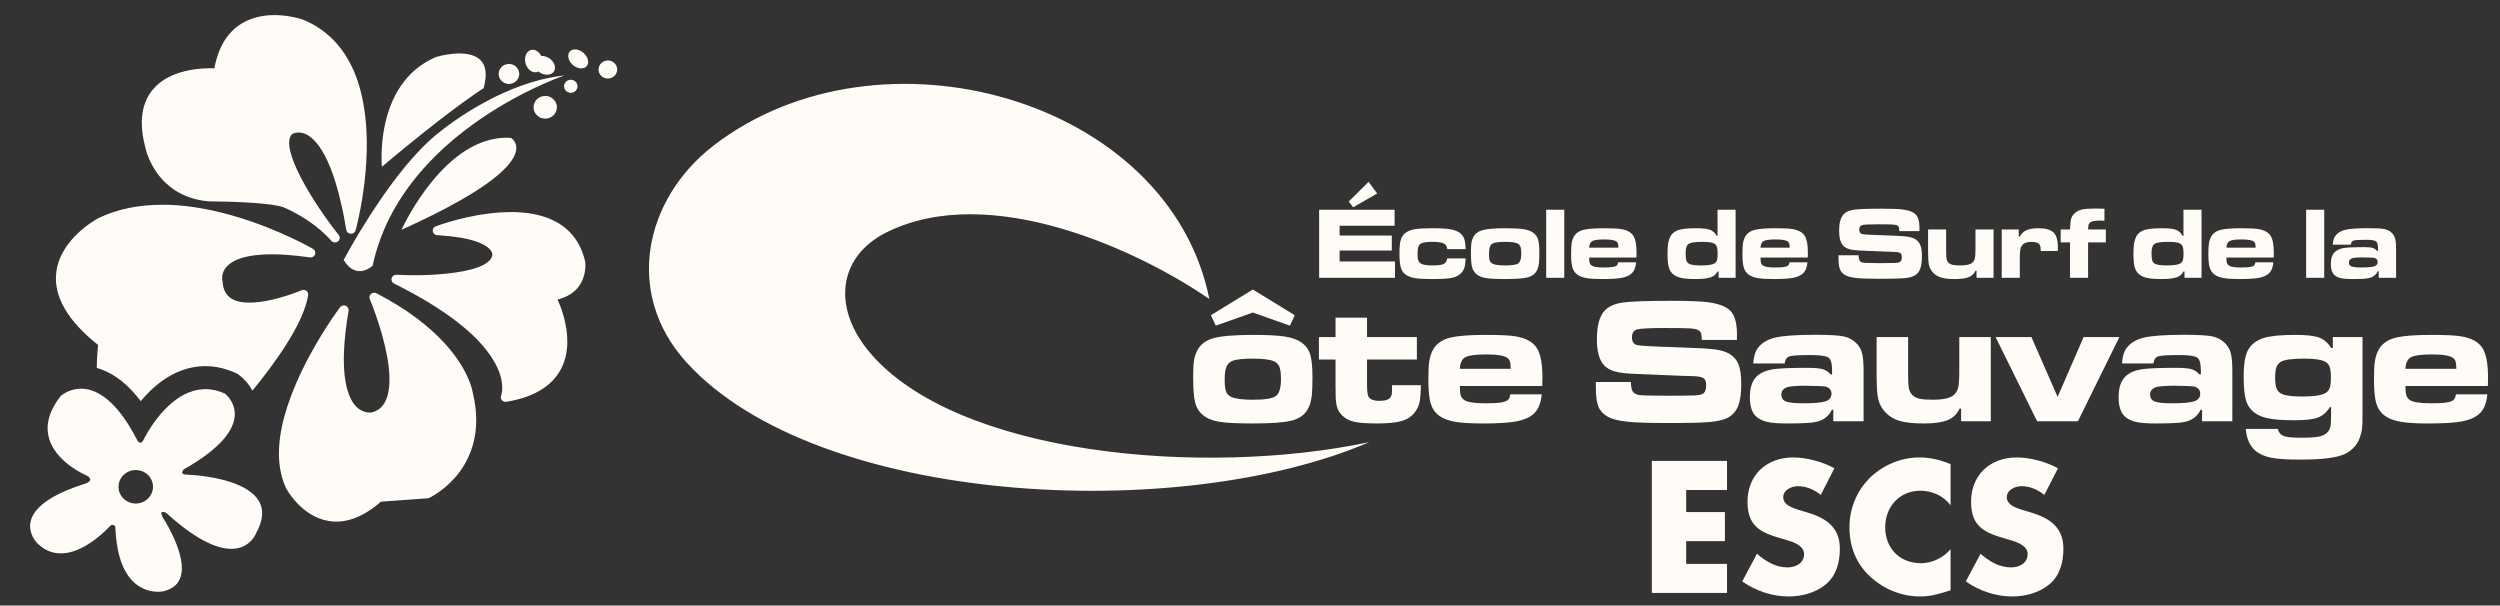 ﻿<svg version="1.1" xmlns="http://www.w3.org/2000/svg" xmlns:xlink="http://www.w3.org/1999/xlink" width="417" height="101"><rect width="100%" height="100%" fill="#333333" stroke="none"/><defs/><g><path fill="rgb(255,251,247)" stroke="none" paint-order="stroke fill markers" fill-rule="evenodd" d=" M 94.093 14.471 C 94.099 14.557 94.116 14.639 94.142 14.719 C 94.162 14.78 94.187 14.839 94.218 14.895 C 94.406 15.243 94.778 15.483 95.21 15.483 C 95.424 15.483 95.623 15.421 95.794 15.319 C 95.906 15.252 96.005 15.164 96.087 15.064 C 96.236 14.879 96.329 14.651 96.331 14.398 C 96.331 14.395 96.332 14.392 96.332 14.39 C 96.332 13.82 95.877 13.354 95.299 13.308 C 95.269 13.306 95.241 13.3 95.21 13.3 C 94.867 13.3 94.563 13.452 94.357 13.686 C 94.19 13.877 94.084 14.121 94.084 14.39 C 94.084 14.417 94.091 14.444 94.093 14.471 Z M 24.244 24.584 C 24.259 24.667 24.664 26.693 26.167 28.816 C 26.694 29.56 27.401 30.369 28.325 31.109 C 29.85 32.328 31.971 33.36 34.877 33.591 C 34.9 33.591 34.921 33.591 34.945 33.591 C 36.274 33.591 38.737 33.635 41.16 33.772 C 41.575 33.795 41.989 33.822 42.396 33.852 C 44.514 34.004 46.438 34.24 47.336 34.596 C 47.343 34.598 47.449 34.641 47.633 34.723 C 48.376 35.053 50.413 36.025 52.505 37.618 C 53.167 38.124 53.834 38.69 54.467 39.319 C 54.613 39.464 54.758 39.613 54.9 39.765 C 54.909 39.774 54.918 39.783 54.926 39.792 C 54.99 39.859 55.052 39.93 55.115 39.999 C 55.163 40.053 55.213 40.107 55.261 40.163 C 55.539 40.484 56.032 40.528 56.368 40.269 C 56.704 40.004 56.765 39.533 56.501 39.197 C 56.324 38.975 56.145 38.747 55.967 38.515 C 55.577 38.011 55.183 37.488 54.792 36.951 C 54.788 36.944 54.783 36.938 54.779 36.931 C 54.596 36.681 54.415 36.427 54.234 36.172 C 54.185 36.101 54.135 36.03 54.085 35.959 C 53.006 34.42 51.962 32.801 51.062 31.229 C 49.866 29.14 48.924 27.136 48.49 25.522 C 48.102 24.08 48.123 22.952 48.731 22.353 C 48.938 22.241 49.797 21.854 50.935 22.344 C 51.35 22.522 51.853 22.843 52.406 23.408 C 53.5 24.526 54.788 26.608 55.974 30.451 C 56.35 31.67 56.715 33.067 57.062 34.668 C 57.066 34.691 57.072 34.712 57.076 34.735 C 57.129 34.98 57.181 35.229 57.233 35.483 C 57.275 35.69 57.317 35.895 57.358 36.107 C 57.362 36.128 57.367 36.148 57.371 36.17 C 57.504 36.861 57.634 37.585 57.76 38.345 C 57.82 38.699 58.131 38.971 58.507 38.99 C 58.879 39.008 59.218 38.771 59.317 38.421 C 59.328 38.382 59.371 38.222 59.436 37.963 C 59.586 37.37 59.857 36.233 60.141 34.712 C 60.34 33.654 60.544 32.41 60.719 31.034 C 60.758 30.723 60.796 30.404 60.832 30.08 C 60.838 30.022 60.845 29.963 60.851 29.904 C 61.061 27.969 61.199 25.827 61.178 23.604 C 61.172 23.024 61.155 22.457 61.129 21.897 C 61.084 20.981 61.003 20.098 60.901 19.24 C 60.571 16.478 59.951 14.007 59.032 11.874 C 57.273 7.793 54.448 4.911 50.634 3.312 C 50.618 3.303 50.606 3.3 50.594 3.296 C 50.36 3.213 44.86 1.289 40.478 3.82 C 38.761 4.812 37.476 6.336 36.63 8.368 C 36.629 8.371 36.628 8.373 36.626 8.375 C 36.249 9.282 35.957 10.288 35.756 11.397 C 35.03 11.37 33.855 11.375 32.511 11.559 C 32.51 11.559 32.509 11.559 32.508 11.559 C 30.239 11.869 27.498 12.691 25.657 14.747 C 23.593 17.048 23.122 20.378 24.254 24.634 C 24.252 24.614 24.246 24.599 24.244 24.584 Z M 50.225 52.932 C 50.811 51.614 51.227 50.359 51.399 49.223 C 51.443 48.943 51.325 48.668 51.091 48.499 C 50.859 48.329 50.55 48.295 50.286 48.412 C 49.496 48.754 48.177 49.244 46.677 49.663 C 46.578 49.69 46.482 49.718 46.381 49.746 C 43.699 50.462 40.517 50.906 38.696 49.86 C 38.643 49.83 38.597 49.794 38.547 49.762 C 37.689 49.206 37.221 48.312 37.126 47.036 C 37.122 46.982 37.114 46.934 37.101 46.884 C 37.089 46.839 36.776 45.572 37.851 44.424 C 37.973 44.295 38.113 44.166 38.274 44.04 C 39.178 43.328 40.754 42.684 43.48 42.484 C 44.691 42.395 46.127 42.392 47.835 42.512 C 48.992 42.594 50.271 42.729 51.687 42.931 C 52.061 42.988 52.424 42.777 52.553 42.433 C 52.64 42.195 52.594 41.942 52.455 41.744 C 52.421 41.696 52.381 41.656 52.336 41.617 C 52.296 41.582 52.261 41.541 52.213 41.514 C 52.108 41.454 50.826 40.716 48.73 39.727 C 47.519 39.155 46.036 38.499 44.348 37.841 C 43.53 37.522 42.665 37.202 41.759 36.892 C 41.183 36.695 40.588 36.5 39.981 36.312 C 39.953 36.303 39.925 36.294 39.896 36.286 C 35.781 35.021 31.888 34.308 28.323 34.169 C 27.947 34.155 27.58 34.156 27.211 34.154 C 23.157 34.135 19.535 34.875 16.436 36.379 C 16.43 36.383 16.422 36.39 16.414 36.39 C 16.149 36.53 9.904 39.866 9.363 45.647 C 8.996 49.568 11.356 53.565 16.357 57.535 C 16.289 58.228 16.163 59.696 16.14 61.361 C 16.406 61.437 16.671 61.522 16.934 61.62 C 17.2 61.719 17.465 61.83 17.727 61.952 C 18.859 62.48 19.955 63.22 21.009 64.177 C 21.077 64.238 21.144 64.301 21.211 64.365 C 21.989 65.096 22.744 65.947 23.477 66.91 C 23.83 66.485 24.211 66.058 24.621 65.636 C 26.167 64.045 28.106 62.559 30.424 61.739 C 32.905 60.856 35.507 60.849 38.018 61.702 C 38.229 61.774 38.439 61.85 38.65 61.934 C 38.842 62.012 39.032 62.092 39.223 62.178 C 39.223 62.178 39.624 62.364 39.624 62.364 C 39.624 62.364 39.973 62.628 39.973 62.628 C 40.376 62.931 40.79 63.321 41.18 63.786 C 41.349 63.987 41.512 64.203 41.669 64.432 C 41.825 64.658 41.972 64.898 42.11 65.148 C 42.877 64.21 43.651 63.233 44.41 62.231 C 44.559 62.036 44.708 61.839 44.856 61.642 C 46.875 58.935 48.74 56.093 49.976 53.478 C 50.062 53.294 50.145 53.113 50.225 52.932 Z M 76.981 60.975 C 76.798 60.673 76.602 60.361 76.382 60.038 C 74.921 57.889 72.354 54.968 67.969 51.982 C 67.783 51.855 67.588 51.729 67.395 51.602 C 67.002 51.344 66.595 51.084 66.175 50.825 C 65.191 50.22 64.135 49.618 62.99 49.021 C 62.921 48.985 62.858 48.949 62.788 48.913 C 62.493 48.763 62.13 48.808 61.882 49.023 C 61.631 49.241 61.55 49.584 61.681 49.887 C 61.697 49.928 62.294 51.345 62.973 53.391 C 63.095 53.757 63.219 54.143 63.344 54.545 C 64.568 58.51 65.778 64.019 64.253 66.992 C 63.765 67.937 63.037 68.526 62.027 68.792 C 61.912 68.812 60.687 69.002 59.537 67.939 C 58.53 67.002 57.17 64.652 57.37 58.816 C 57.404 57.828 57.483 56.739 57.615 55.543 C 57.741 54.41 57.913 53.18 58.143 51.841 C 58.201 51.487 58.004 51.142 57.664 51.002 C 57.324 50.867 56.931 50.972 56.714 51.259 C 56.642 51.354 55.759 52.53 54.539 54.42 C 53.968 55.304 53.325 56.347 52.655 57.505 C 51.87 58.862 51.053 60.376 50.276 62.003 C 49.671 63.267 49.147 64.488 48.688 65.674 C 48.66 65.748 48.63 65.823 48.602 65.897 C 46.691 70.912 46.096 75.212 46.831 78.739 C 47.029 79.684 47.316 80.577 47.704 81.411 C 47.71 81.426 47.718 81.443 47.724 81.454 C 47.825 81.641 50.27 86.135 54.801 86.895 C 57.622 87.369 60.561 86.284 63.537 83.678 C 63.537 83.678 71.3 83.12 71.3 83.12 C 71.398 83.113 71.496 83.085 71.584 83.05 C 71.692 82.997 74.238 81.805 76.414 79.036 C 78.416 76.488 80.462 72.077 78.864 65.529 C 78.809 65.181 78.469 63.436 76.981 60.975 Z M 97.607 43.648 C 96.906 40.54 95.208 38.268 92.559 36.897 C 89.009 35.057 84.355 35.156 80.44 35.769 C 80.344 35.785 80.249 35.798 80.153 35.814 C 79.891 35.858 79.632 35.902 79.377 35.949 C 78.326 36.143 77.349 36.366 76.479 36.589 C 74.327 37.141 72.857 37.684 72.686 37.749 C 72.338 37.876 72.131 38.224 72.19 38.585 C 72.248 38.941 72.557 39.212 72.931 39.228 C 73.021 39.232 73.102 39.239 73.191 39.245 C 74.607 39.332 75.802 39.47 76.804 39.64 C 78.271 39.891 79.334 40.21 80.101 40.541 C 81.055 40.952 81.556 41.379 81.818 41.708 C 81.826 41.719 81.836 41.729 81.844 41.739 C 82.16 42.154 82.133 42.479 82.133 42.479 C 82.128 42.504 82.124 42.528 82.119 42.554 C 82.096 42.699 82.046 42.837 81.982 42.971 C 81.162 44.684 77.073 45.509 72.757 45.791 C 71.836 45.853 70.907 45.888 69.995 45.902 C 68.629 45.923 67.307 45.898 66.128 45.835 C 65.754 45.817 65.414 46.054 65.316 46.4 C 65.283 46.518 65.289 46.633 65.311 46.745 C 65.355 46.974 65.495 47.179 65.718 47.287 C 66.936 47.892 68.069 48.489 69.129 49.077 C 69.34 49.194 69.545 49.309 69.749 49.425 C 70.343 49.762 70.911 50.095 71.457 50.426 C 75.181 52.683 77.802 54.791 79.634 56.681 C 85.02 62.239 83.619 65.913 83.596 65.967 C 83.481 66.227 83.524 66.52 83.704 66.74 C 83.886 66.966 84.177 67.068 84.466 67.018 C 85.888 66.786 87.164 66.444 88.295 65.998 C 88.359 65.973 88.419 65.945 88.482 65.919 C 90.878 64.931 92.596 63.456 93.602 61.504 C 95.076 58.645 94.719 55.357 94.047 52.874 C 94.026 52.798 94.005 52.723 93.984 52.648 C 93.668 51.534 93.297 50.6 93.014 49.962 C 94.209 49.667 95.099 49.186 95.76 48.615 C 95.79 48.59 95.821 48.566 95.85 48.539 C 97.996 46.608 97.622 43.747 97.618 43.708 C 97.614 43.686 97.612 43.667 97.607 43.648 Z M 35.731 79.708 C 35.232 79.612 34.748 79.532 34.296 79.467 C 32.521 79.212 31.208 79.176 31.208 79.176 C 29.754 79.176 30.678 78.273 30.678 78.273 C 31.493 77.814 32.233 77.365 32.906 76.923 C 33.112 76.789 33.313 76.656 33.506 76.523 C 33.755 76.352 33.99 76.184 34.219 76.017 C 34.391 75.892 34.557 75.767 34.717 75.644 C 38.473 72.754 39.306 70.364 39.139 68.647 C 39.105 68.297 39.029 67.976 38.929 67.683 C 38.829 67.391 38.703 67.129 38.569 66.896 C 38.1 66.088 37.523 65.652 37.523 65.652 C 36.998 65.413 36.485 65.237 35.984 65.116 C 35.548 65.011 35.123 64.953 34.707 64.926 C 32.389 64.782 30.366 65.789 28.712 67.164 C 27.82 67.907 27.034 68.751 26.37 69.583 C 26.198 69.799 26.036 70.013 25.88 70.224 C 25.836 70.283 25.793 70.342 25.751 70.399 C 25.682 70.494 25.616 70.588 25.551 70.68 C 25.505 70.746 25.459 70.811 25.416 70.874 C 24.393 72.368 23.836 73.555 23.836 73.555 C 23.83 73.563 23.825 73.567 23.82 73.575 C 23.266 74.332 22.811 73.265 22.811 73.265 C 22.797 73.237 22.782 73.21 22.767 73.182 C 22.278 72.245 21.792 71.408 21.311 70.66 C 21.237 70.545 21.163 70.433 21.089 70.322 C 20.736 69.792 20.387 69.307 20.042 68.867 C 19.687 68.416 19.335 68.012 18.989 67.651 C 18.411 67.045 17.848 66.558 17.303 66.171 C 16.991 65.949 16.684 65.757 16.384 65.597 C 15.142 64.933 14.023 64.772 13.085 64.851 C 11.253 65.003 10.116 66.069 10.116 66.069 C 5.801 71.591 8.802 75.474 11.466 77.531 C 11.597 77.632 11.727 77.729 11.855 77.823 C 13.157 78.757 14.282 79.239 14.282 79.239 C 16.002 80.073 14.282 80.65 14.282 80.65 C 13.254 80.972 12.337 81.301 11.514 81.635 C 11.322 81.712 11.134 81.79 10.953 81.869 C 1.367 86.003 6.28 90.672 6.28 90.672 C 9.288 93.592 12.941 92.052 15.428 90.303 C 15.597 90.184 15.759 90.065 15.917 89.946 C 17.367 88.847 18.314 87.778 18.314 87.778 C 18.844 87.205 19.24 87.848 19.24 87.848 C 19.282 89.143 19.405 90.278 19.586 91.285 C 19.622 91.489 19.659 91.696 19.7 91.89 C 21.414 99.865 27.174 98.638 27.174 98.638 C 30.585 97.901 30.72 95.04 29.934 92.251 C 29.601 91.073 29.105 89.908 28.619 88.921 C 27.849 87.357 27.109 86.241 27.109 86.241 C 26.449 84.889 27.703 85.535 27.703 85.535 C 28.593 86.343 29.431 87.049 30.223 87.67 C 31.339 88.544 32.363 89.242 33.298 89.789 C 40.924 94.252 42.776 88.808 42.776 88.808 C 46.03 82.866 40.23 80.582 35.731 79.708 Z M 25.428 81.897 C 25.163 82.889 24.353 83.667 23.326 83.91 C 23.107 83.961 22.88 83.991 22.645 83.991 C 21.058 83.991 19.77 82.74 19.77 81.197 C 19.77 79.654 21.058 78.402 22.645 78.402 C 24.233 78.402 25.522 79.654 25.522 81.197 C 25.522 81.439 25.488 81.672 25.428 81.897 Z M 84.48 13.95 C 84.614 13.983 84.751 14.004 84.895 14.004 C 85.291 14.004 85.652 13.868 85.943 13.649 C 86.3 13.38 86.541 12.979 86.595 12.519 C 86.602 12.458 86.614 12.398 86.614 12.335 C 86.614 12.24 86.601 12.15 86.585 12.061 C 86.557 11.89 86.499 11.73 86.42 11.581 C 86.296 11.344 86.117 11.14 85.896 10.984 C 85.613 10.787 85.268 10.666 84.895 10.666 C 84.725 10.666 84.565 10.697 84.412 10.742 C 84.347 10.76 84.281 10.775 84.219 10.801 C 83.696 11.018 83.31 11.48 83.207 12.037 C 83.189 12.133 83.177 12.232 83.177 12.335 C 83.177 12.818 83.39 13.25 83.728 13.554 C 83.937 13.743 84.194 13.881 84.48 13.95 Z M 92.14 16.405 C 91.809 16.152 91.398 15.997 90.945 15.997 C 90.889 15.997 90.836 16.007 90.781 16.013 C 90.024 16.074 89.391 16.549 89.128 17.211 C 89.043 17.423 88.993 17.651 88.993 17.893 C 88.993 18.137 89.044 18.367 89.13 18.581 C 89.414 19.286 90.118 19.786 90.945 19.786 C 91.733 19.786 92.407 19.33 92.714 18.678 C 92.827 18.438 92.894 18.174 92.894 17.893 C 92.894 17.542 92.789 17.217 92.619 16.936 C 92.494 16.73 92.332 16.551 92.14 16.405 Z M 97.299 8.798 C 97.269 8.772 97.237 8.749 97.205 8.724 C 96.464 8.154 95.537 8.071 95.057 8.57 C 95.029 8.6 95.011 8.635 94.987 8.668 C 94.873 8.819 94.807 8.995 94.786 9.188 C 94.752 9.501 94.831 9.848 95.017 10.182 C 95.052 10.245 95.094 10.306 95.137 10.367 C 95.241 10.517 95.359 10.662 95.504 10.795 C 95.601 10.883 95.703 10.961 95.806 11.031 C 95.957 11.131 96.113 11.205 96.27 11.267 C 96.7 11.434 97.132 11.452 97.473 11.307 C 97.499 11.296 97.526 11.286 97.551 11.273 C 97.649 11.223 97.742 11.163 97.819 11.081 C 97.827 11.074 97.831 11.064 97.838 11.056 C 98.025 10.848 98.11 10.576 98.101 10.28 C 98.087 9.806 97.835 9.274 97.373 8.855 C 97.349 8.834 97.323 8.819 97.299 8.798 Z M 101.7 10.116 C 101.6 10.096 101.496 10.086 101.39 10.086 C 100.531 10.086 99.836 10.76 99.836 11.595 C 99.836 12.212 100.218 12.739 100.764 12.974 C 100.956 13.056 101.167 13.103 101.39 13.103 C 102.249 13.103 102.944 12.428 102.944 11.595 C 102.944 10.864 102.41 10.255 101.7 10.116 Z M 59.793 39.026 C 59.062 40.245 58.471 41.279 58.05 42.033 C 57.733 42.6 57.513 43.009 57.404 43.211 C 57.353 43.306 57.324 43.362 57.324 43.362 C 59.44 46.891 62.15 44.327 62.15 44.327 C 62.484 42.762 62.929 41.264 63.46 39.826 C 63.505 39.703 63.55 39.581 63.597 39.459 C 64.178 37.945 64.86 36.501 65.622 35.127 C 65.626 35.12 65.63 35.112 65.633 35.107 C 67.548 31.661 69.971 28.65 72.594 26.049 C 74.747 23.913 77.034 22.051 79.284 20.451 C 80.908 19.297 82.513 18.279 84.034 17.389 C 84.571 17.076 85.096 16.779 85.609 16.498 C 86.625 15.94 87.588 15.445 88.477 15.012 C 88.76 14.873 89.038 14.738 89.306 14.612 C 89.453 14.543 89.596 14.476 89.738 14.411 C 90.088 14.249 90.422 14.098 90.738 13.958 C 90.773 13.943 90.807 13.928 90.841 13.913 C 91.181 13.764 91.497 13.629 91.791 13.505 C 91.899 13.46 92.004 13.417 92.105 13.375 C 92.189 13.34 92.273 13.306 92.353 13.274 C 92.419 13.247 92.48 13.222 92.542 13.196 C 92.753 13.112 92.946 13.037 93.119 12.97 C 93.778 12.715 94.15 12.59 94.15 12.59 C 93.767 12.629 93.383 12.68 93.002 12.735 C 92.88 12.753 92.757 12.774 92.635 12.794 C 92.635 12.794 92.634 12.795 92.633 12.795 C 92.515 12.813 92.398 12.83 92.281 12.851 C 91.859 12.926 91.439 13.008 91.022 13.101 C 90.89 13.131 90.758 13.163 90.626 13.193 C 90.449 13.236 90.272 13.276 90.096 13.321 C 90.065 13.328 90.036 13.337 90.005 13.345 C 89.141 13.568 88.292 13.826 87.461 14.113 C 87.312 14.163 87.163 14.216 87.015 14.269 C 86.948 14.292 86.882 14.317 86.816 14.342 C 85.906 14.673 85.023 15.032 84.172 15.412 C 83.366 15.77 82.59 16.144 81.848 16.525 C 76.821 19.108 73.392 21.97 73.392 21.97 C 72.395 22.731 71.401 23.632 70.422 24.625 C 68.552 26.519 66.742 28.748 65.092 30.998 C 64.596 31.676 64.114 32.354 63.65 33.025 C 63.099 33.823 62.573 34.609 62.076 35.373 C 61.958 35.554 61.84 35.734 61.726 35.912 C 61.175 36.768 60.665 37.587 60.201 38.35 C 60.061 38.58 59.925 38.806 59.793 39.026 Z M 87.641 10.5 C 87.721 10.831 87.865 11.12 88.045 11.361 C 88.249 11.636 88.501 11.84 88.775 11.953 C 89.011 12.051 89.258 12.087 89.502 12.032 C 89.608 12.009 89.705 11.971 89.796 11.919 C 89.852 11.968 89.911 12.018 89.976 12.062 C 90.045 12.11 90.117 12.145 90.189 12.184 C 90.316 12.253 90.446 12.311 90.577 12.354 C 90.849 12.444 91.122 12.481 91.377 12.461 C 91.589 12.445 91.787 12.393 91.959 12.303 C 92.121 12.219 92.264 12.105 92.37 11.957 C 92.522 11.746 92.58 11.496 92.571 11.236 C 92.554 10.783 92.31 10.299 91.877 9.922 C 91.825 9.877 91.77 9.833 91.712 9.791 C 91.689 9.774 91.67 9.755 91.646 9.739 C 91.584 9.695 91.518 9.664 91.453 9.628 C 91.386 9.591 91.32 9.555 91.251 9.525 C 90.922 9.379 90.582 9.315 90.271 9.331 C 90.226 9.243 90.178 9.159 90.125 9.08 C 89.748 8.516 89.166 8.195 88.607 8.325 C 88.506 8.346 88.413 8.384 88.325 8.431 C 87.748 8.743 87.453 9.553 87.628 10.416 C 87.633 10.444 87.635 10.471 87.641 10.5 Z M 85.226 23.001 C 83.748 22.897 82.34 23.106 81.007 23.53 C 78.559 24.309 76.368 25.837 74.486 27.633 C 72.691 29.347 71.178 31.296 69.992 33.059 C 69.467 33.836 69.004 34.578 68.611 35.245 C 68.152 36.025 67.786 36.701 67.517 37.221 C 67.329 37.586 67.191 37.866 67.102 38.055 C 67.022 38.219 66.977 38.318 66.977 38.318 C 67.07 38.277 67.158 38.236 67.25 38.194 C 67.54 38.064 67.828 37.933 68.109 37.804 C 68.161 37.781 68.211 37.757 68.262 37.733 C 68.591 37.582 68.915 37.432 69.232 37.284 C 69.561 37.13 69.883 36.978 70.2 36.827 C 70.991 36.45 71.744 36.081 72.462 35.721 C 73.075 35.414 73.663 35.112 74.224 34.818 C 74.288 34.786 74.348 34.752 74.41 34.72 C 75.312 34.243 76.147 33.784 76.92 33.342 C 77.453 33.037 77.955 32.741 78.429 32.453 C 89.767 25.55 85.226 23.001 85.226 23.001 Z M 63.657 27.039 C 63.663 27.187 63.669 27.319 63.675 27.426 C 63.69 27.674 63.703 27.813 63.703 27.813 C 63.808 27.724 63.908 27.641 64.011 27.555 C 64.095 27.485 64.178 27.415 64.261 27.346 C 64.328 27.29 64.395 27.233 64.462 27.177 C 65.134 26.617 65.782 26.078 66.408 25.562 C 66.7 25.32 66.989 25.083 67.272 24.851 C 67.748 24.461 68.213 24.081 68.663 23.717 C 75.534 18.151 79.252 15.629 80.328 14.926 C 80.552 14.779 80.665 14.709 80.665 14.709 C 80.838 14.098 80.937 13.554 80.984 13.06 C 81.12 11.642 80.779 10.677 80.159 10.042 C 78.037 7.873 72.729 9.509 72.729 9.509 C 67.38 11.785 65.148 16.551 64.24 20.65 C 64.12 21.19 64.022 21.719 63.944 22.228 C 63.896 22.543 63.853 22.854 63.818 23.153 C 63.769 23.577 63.733 23.982 63.707 24.365 C 63.636 25.382 63.634 26.239 63.651 26.843 C 63.653 26.914 63.655 26.975 63.657 27.039 Z M 145.054 58.764 C 138.705 51.223 139.865 42.765 147.832 38.779 C 165.176 30.107 190.223 41.937 201.721 49.881 C 194.976 16.362 146.606 2.909 118.944 24.346 C 107.511 33.209 104.039 48.904 114.498 60.428 C 136.233 84.372 196.625 87.416 228.39 73.75 C 200.528 79.625 159.464 75.877 145.054 58.764 Z M 200.647 69.226 C 201.325 69.787 202.229 70.162 203.361 70.351 C 204.492 70.539 206.371 70.633 208.991 70.633 C 211.953 70.633 214.071 70.484 215.348 70.184 C 216.886 69.826 217.908 68.99 218.412 67.675 C 218.606 67.153 218.738 66.566 218.811 65.915 C 218.882 65.261 218.919 64.282 218.919 62.977 C 218.919 61.219 218.793 59.932 218.541 59.119 C 218.29 58.307 217.816 57.652 217.119 57.148 C 216.452 56.664 215.525 56.329 214.341 56.14 C 213.155 55.951 211.368 55.858 208.978 55.858 C 205.853 55.867 203.656 56.052 202.388 56.407 C 201.122 56.766 200.221 57.458 199.69 58.482 C 199.428 58.985 199.25 59.538 199.16 60.14 C 199.069 60.746 199.022 61.628 199.022 62.788 C 199.022 64.828 199.13 66.277 199.347 67.14 C 199.565 67.999 199.999 68.696 200.647 69.226 Z M 204.552 61.238 C 204.735 60.764 205.05 60.426 205.494 60.223 C 206.104 59.952 207.279 59.818 209.021 59.818 C 210.647 59.818 211.794 59.961 212.461 60.253 C 212.917 60.447 213.231 60.756 213.404 61.18 C 213.579 61.607 213.665 62.281 213.665 63.211 C 213.665 64.69 213.387 65.636 212.831 66.053 C 212.275 66.467 211 66.676 209.007 66.676 C 207.265 66.676 206.061 66.52 205.394 66.213 C 204.957 66.009 204.662 65.708 204.508 65.314 C 204.352 64.918 204.275 64.259 204.275 63.342 C 204.275 62.413 204.366 61.712 204.552 61.238 Z M 208.977 52.13 C 208.977 52.13 215.159 54.321 215.159 54.321 C 215.159 54.321 215.973 52.58 215.973 52.58 C 215.973 52.58 208.977 48.288 208.977 48.288 C 208.977 48.288 201.982 52.58 201.982 52.58 C 201.982 52.58 202.795 54.321 202.795 54.321 C 202.795 54.321 208.977 52.13 208.977 52.13 Z M 232.17 65.624 C 232.151 65.804 232.092 65.985 231.995 66.168 C 231.753 66.632 231.124 66.863 230.109 66.863 C 229.131 66.863 228.512 66.622 228.251 66.138 C 228.096 65.857 228.019 65.167 228.019 64.066 C 228.019 64.066 228.019 59.976 228.019 59.976 C 228.019 59.976 236.335 59.976 236.335 59.976 C 236.335 59.976 236.335 56.22 236.335 56.22 C 236.335 56.22 228.019 56.22 228.019 56.22 C 228.019 56.22 228.019 52.986 228.019 52.986 C 228.019 52.986 222.766 52.986 222.766 52.986 C 222.766 52.986 222.766 56.22 222.766 56.22 C 222.766 56.22 219.993 56.22 219.993 56.22 C 219.993 56.22 219.993 59.975 219.993 59.975 C 219.993 59.975 222.766 59.975 222.766 59.975 C 222.766 59.975 222.766 64.064 222.766 64.064 C 222.766 65.291 222.773 66.046 222.793 66.325 C 222.832 67.09 222.933 67.688 223.097 68.125 C 223.262 68.56 223.535 68.96 223.911 69.328 C 224.424 69.831 225.089 70.174 225.908 70.358 C 226.723 70.541 227.974 70.632 229.658 70.632 C 231.478 70.632 232.849 70.501 233.772 70.233 C 234.696 69.969 235.42 69.503 235.941 68.834 C 236.348 68.324 236.622 67.768 236.764 67.168 C 236.904 66.568 236.983 65.597 237.002 64.253 C 237.002 64.253 232.199 64.253 232.199 64.253 C 232.199 64.988 232.189 65.445 232.17 65.624 Z M 252.807 56.105 C 251.848 55.941 250.199 55.86 247.858 55.86 C 245.208 55.86 243.253 56.003 241.995 56.294 C 240.524 56.634 239.508 57.363 238.946 58.486 C 238.676 59.025 238.492 59.632 238.395 60.305 C 238.299 60.976 238.251 61.979 238.251 63.312 C 238.251 65.092 238.376 66.411 238.629 67.263 C 238.878 68.121 239.344 68.805 240.021 69.317 C 240.659 69.801 241.524 70.141 242.621 70.337 C 243.712 70.536 245.278 70.635 247.322 70.635 C 249.797 70.635 251.655 70.521 252.894 70.295 C 254.132 70.068 255.09 69.658 255.768 69.068 C 256.552 68.402 257.017 67.305 257.16 65.776 C 257.16 65.776 251.92 65.776 251.92 65.776 C 251.854 66.202 251.733 66.503 251.559 66.676 C 251.346 66.891 250.946 67.042 250.362 67.133 C 249.778 67.224 248.897 67.272 247.727 67.272 C 245.889 67.272 244.709 67.078 244.186 66.691 C 243.915 66.488 243.734 66.233 243.642 65.924 C 243.55 65.614 243.503 65.101 243.503 64.385 C 243.503 64.385 257.249 64.385 257.249 64.385 C 257.268 63.66 257.276 63.187 257.276 62.964 C 257.276 60.646 256.958 58.994 256.318 58.013 C 255.68 57.031 254.509 56.397 252.807 56.105 Z M 251.995 61.513 C 251.995 61.513 243.504 61.513 243.504 61.513 C 243.542 60.536 243.848 59.893 244.42 59.584 C 244.989 59.274 246.161 59.119 247.932 59.119 C 249.905 59.119 251.118 59.352 251.573 59.817 C 251.729 59.981 251.833 60.168 251.885 60.376 C 251.938 60.582 251.974 60.962 251.995 61.514 C 251.995 61.514 251.995 61.513 251.995 61.513 Z M 288.451 59.004 C 287.814 58.637 286.955 58.388 285.875 58.258 C 284.796 58.128 282.656 58.014 279.453 57.917 C 275.65 57.8 273.515 57.681 273.052 57.556 C 272.491 57.401 272.211 56.975 272.211 56.279 C 272.211 55.553 272.491 55.112 273.052 54.951 C 273.613 54.793 275.175 54.713 277.741 54.713 C 279.869 54.713 281.262 54.735 281.92 54.777 C 282.577 54.819 283.036 54.92 283.299 55.075 C 283.512 55.202 283.654 55.364 283.726 55.567 C 283.801 55.772 283.844 56.149 283.864 56.699 C 283.864 56.699 289.714 56.699 289.714 56.699 C 289.723 56.244 289.728 55.936 289.728 55.772 C 289.728 53.973 289.388 52.696 288.712 51.936 C 288.033 51.177 286.787 50.671 284.968 50.42 C 283.787 50.259 281.741 50.176 278.827 50.176 C 274.706 50.176 271.973 50.272 270.628 50.472 C 269.283 50.669 268.286 51.128 267.638 51.841 C 266.788 52.76 266.361 54.335 266.361 56.57 C 266.361 58.56 266.734 59.981 267.48 60.832 C 267.914 61.344 268.521 61.714 269.3 61.942 C 270.08 62.17 271.195 62.306 272.646 62.355 C 273.391 62.374 274.998 62.443 277.464 62.558 C 279.873 62.674 281.45 62.731 282.197 62.731 C 283.162 62.752 283.803 62.86 284.119 63.058 C 284.433 63.256 284.591 63.65 284.591 64.24 C 284.591 65.053 284.369 65.551 283.922 65.733 C 283.623 65.859 283.215 65.935 282.705 65.959 C 282.191 65.983 280.657 66 278.104 66.009 C 275.665 65.991 274.217 65.964 273.756 65.929 C 273.296 65.896 272.922 65.787 272.631 65.604 C 272.225 65.323 272.026 64.696 272.037 63.717 C 272.037 63.717 266.187 63.717 266.187 63.717 C 266.187 63.717 266.186 63.717 266.186 63.717 C 266.186 63.717 266.186 64.645 266.186 64.645 C 266.186 66.066 266.33 67.124 266.615 67.821 C 266.901 68.517 267.416 69.077 268.161 69.503 C 268.877 69.9 269.946 70.174 271.369 70.329 C 272.792 70.483 274.993 70.56 277.972 70.56 C 281.534 70.56 283.966 70.504 285.274 70.386 C 286.492 70.27 287.437 70.047 288.11 69.721 C 288.783 69.39 289.307 68.894 289.686 68.226 C 290.188 67.318 290.439 65.932 290.439 64.066 C 290.439 62.644 290.292 61.554 289.99 60.796 C 289.69 60.037 289.178 59.439 288.451 59.004 Z M 293.139 58.149 C 292.742 58.709 292.51 59.537 292.444 60.63 C 292.444 60.63 297.684 60.63 297.684 60.63 C 297.769 59.981 298.034 59.585 298.479 59.439 C 298.926 59.295 300.091 59.222 301.977 59.222 C 303.575 59.222 304.576 59.363 304.982 59.644 C 305.39 59.924 305.59 60.615 305.59 61.716 C 305.59 61.716 305.59 62.456 305.59 62.456 C 305.59 62.456 305.359 62.456 305.359 62.456 C 304.954 62.001 304.492 61.704 303.973 61.564 C 303.455 61.423 302.593 61.354 301.383 61.354 C 298.576 61.354 296.652 61.439 295.606 61.616 C 294.562 61.79 293.72 62.16 293.081 62.731 C 292.277 63.456 291.877 64.638 291.877 66.269 C 291.877 67.739 292.216 68.797 292.895 69.445 C 293.357 69.88 293.971 70.187 294.737 70.366 C 295.5 70.544 296.589 70.633 298.002 70.633 C 299.753 70.633 301.029 70.598 301.833 70.525 C 302.636 70.453 303.261 70.32 303.706 70.128 C 304.548 69.761 305.161 69.17 305.549 68.358 C 305.549 68.358 305.795 68.358 305.795 68.358 C 305.795 68.358 305.795 70.271 305.795 70.271 C 305.795 70.271 310.846 70.271 310.846 70.271 C 310.846 70.271 310.846 61.817 310.846 61.817 C 310.846 60.541 310.761 59.578 310.592 58.924 C 310.422 58.273 310.106 57.713 309.641 57.25 C 309.05 56.66 308.335 56.279 307.493 56.105 C 306.653 55.93 305.074 55.843 302.762 55.843 C 299.618 55.843 297.385 56.002 296.064 56.321 C 294.742 56.64 293.767 57.25 293.139 58.149 Z M 304.503 66.935 C 303.846 67.158 302.595 67.27 300.76 67.27 C 299.345 67.27 298.388 67.168 297.885 66.966 C 297.382 66.763 297.13 66.377 297.13 65.806 C 297.13 65.293 297.386 64.911 297.899 64.658 C 298.325 64.448 299.422 64.34 301.194 64.34 C 303.226 64.36 304.373 64.417 304.632 64.515 C 305.204 64.727 305.49 65.114 305.49 65.674 C 305.49 66.293 305.161 66.714 304.503 66.935 Z M 332.063 70.271 C 332.063 70.271 332.063 56.22 332.063 56.22 C 332.063 56.22 326.809 56.22 326.809 56.22 C 326.809 56.22 326.809 61.876 326.809 61.876 C 326.809 63.192 326.747 64.107 326.628 64.624 C 326.507 65.143 326.257 65.563 325.881 65.893 C 325.271 66.416 324.114 66.675 322.41 66.675 C 321.405 66.675 320.661 66.621 320.175 66.509 C 319.692 66.4 319.3 66.199 319 65.908 C 318.711 65.628 318.516 65.27 318.42 64.835 C 318.322 64.4 318.275 63.668 318.275 62.646 C 318.275 62.646 318.275 56.221 318.275 56.221 C 318.275 56.221 313.022 56.221 313.022 56.221 C 313.022 56.221 313.022 62.646 313.022 62.646 C 313.022 64.559 313.12 65.911 313.319 66.699 C 313.518 67.487 313.935 68.209 314.573 68.866 C 315.204 69.504 315.997 69.959 316.953 70.229 C 317.912 70.498 319.205 70.635 320.83 70.635 C 322.611 70.635 323.955 70.448 324.865 70.076 C 325.771 69.706 326.437 69.068 326.852 68.17 C 326.852 68.17 327.114 68.17 327.114 68.17 C 327.114 68.17 327.114 70.271 327.114 70.271 C 327.114 70.271 332.063 70.271 332.063 70.271 Z M 347.548 56.221 C 347.548 56.221 343.209 66.198 343.209 66.198 C 343.209 66.198 338.84 56.221 338.84 56.221 C 338.84 56.221 332.863 56.221 332.863 56.221 C 332.863 56.221 339.799 70.271 339.799 70.271 C 339.799 70.271 346.591 70.271 346.591 70.271 C 346.591 70.271 353.515 56.221 353.515 56.221 C 353.515 56.221 347.548 56.221 347.548 56.221 Z M 371.148 57.25 C 370.558 56.66 369.843 56.279 369.001 56.105 C 368.159 55.93 366.582 55.843 364.268 55.843 C 361.123 55.843 358.893 56.002 357.572 56.321 C 356.25 56.64 355.275 57.25 354.645 58.149 C 354.249 58.709 354.018 59.537 353.95 60.63 C 353.95 60.63 359.189 60.63 359.189 60.63 C 359.276 59.981 359.542 59.585 359.987 59.439 C 360.433 59.295 361.599 59.222 363.486 59.222 C 365.081 59.222 366.082 59.363 366.488 59.644 C 366.897 59.924 367.1 60.615 367.1 61.716 C 367.1 61.716 367.1 62.456 367.1 62.456 C 367.1 62.456 366.867 62.456 366.867 62.456 C 366.461 62.001 365.999 61.704 365.48 61.564 C 364.964 61.423 364.1 61.354 362.891 61.354 C 360.085 61.354 358.158 61.439 357.113 61.616 C 356.068 61.79 355.226 62.16 354.589 62.731 C 353.785 63.456 353.384 64.638 353.384 66.269 C 353.384 67.739 353.722 68.797 354.4 69.445 C 354.865 69.88 355.479 70.187 356.243 70.366 C 357.008 70.544 358.097 70.633 359.509 70.633 C 361.261 70.633 362.538 70.598 363.34 70.525 C 364.143 70.453 364.767 70.32 365.214 70.128 C 366.055 69.761 366.668 69.17 367.055 68.358 C 367.055 68.358 367.303 68.358 367.303 68.358 C 367.303 68.358 367.303 70.271 367.303 70.271 C 367.303 70.271 372.353 70.271 372.353 70.271 C 372.353 70.271 372.354 61.817 372.354 61.817 C 372.353 60.541 372.269 59.577 372.1 58.924 C 371.929 58.273 371.614 57.713 371.148 57.25 Z M 366.01 66.935 C 365.352 67.158 364.103 67.27 362.266 67.27 C 360.852 67.27 359.894 67.168 359.391 66.966 C 358.889 66.763 358.636 66.377 358.636 65.806 C 358.636 65.293 358.892 64.911 359.406 64.658 C 359.833 64.448 360.93 64.34 362.701 64.34 C 364.733 64.36 365.879 64.417 366.14 64.515 C 366.711 64.727 366.995 65.114 366.995 65.674 C 366.995 66.293 366.667 66.714 366.01 66.935 Z M 389.116 56.221 C 389.116 56.221 389.116 58.062 389.116 58.062 C 389.116 58.062 388.87 58.062 388.87 58.062 C 388.299 57.182 387.611 56.595 386.809 56.299 C 386.005 56.005 384.69 55.858 382.862 55.858 C 380.491 55.858 378.739 56.029 377.6 56.373 C 376.463 56.715 375.619 57.332 375.069 58.221 C 374.517 59.09 374.241 60.615 374.241 62.788 C 374.241 64.606 374.376 65.951 374.647 66.822 C 374.917 67.69 375.421 68.387 376.156 68.91 C 376.766 69.343 377.576 69.652 378.588 69.829 C 379.598 70.009 381.002 70.098 382.804 70.098 C 384.544 70.098 385.818 69.947 386.62 69.647 C 387.422 69.348 388.09 68.768 388.622 67.908 C 388.622 67.908 388.825 67.908 388.825 67.908 C 388.825 67.908 388.825 69.141 388.825 69.141 C 388.825 70.118 388.789 70.781 388.716 71.134 C 388.644 71.488 388.481 71.811 388.23 72.099 C 387.91 72.448 387.443 72.686 386.83 72.816 C 386.216 72.947 385.216 73.012 383.832 73.012 C 382.45 73.012 381.501 72.925 380.988 72.752 C 380.476 72.578 380.142 72.224 379.986 71.694 C 379.986 71.694 379.944 71.548 379.944 71.548 C 379.944 71.548 374.588 71.548 374.588 71.548 C 374.735 73.143 375.247 74.333 376.127 75.115 C 376.793 75.705 377.673 76.112 378.768 76.331 C 379.861 76.557 381.521 76.666 383.745 76.666 C 386.881 76.666 389.174 76.422 390.625 75.927 C 391.311 75.696 391.924 75.32 392.461 74.796 C 392.998 74.274 393.382 73.68 393.614 73.012 C 393.819 72.441 393.944 71.949 393.991 71.534 C 394.041 71.118 394.064 70.32 394.064 69.141 C 394.064 69.141 394.064 56.221 394.064 56.221 C 394.064 56.221 389.115 56.221 389.115 56.221 C 389.115 56.221 389.116 56.221 389.116 56.221 Z M 388.62 64.638 C 388.505 64.999 388.291 65.287 387.982 65.499 C 387.372 65.925 386.066 66.138 384.064 66.138 C 382.584 66.138 381.524 66.032 380.885 65.82 C 380.353 65.635 379.988 65.342 379.79 64.936 C 379.591 64.529 379.492 63.877 379.492 62.978 C 379.492 62.205 379.566 61.623 379.711 61.231 C 379.855 60.838 380.102 60.541 380.45 60.34 C 381.07 59.99 382.366 59.818 384.34 59.818 C 385.986 59.818 387.122 59.972 387.749 60.281 C 388.146 60.465 388.42 60.753 388.57 61.149 C 388.719 61.547 388.796 62.155 388.796 62.977 C 388.796 63.722 388.737 64.274 388.62 64.638 Z M 415.006 62.964 C 415.006 60.646 414.687 58.994 414.048 58.013 C 413.41 57.031 412.238 56.397 410.535 56.105 C 409.578 55.941 407.93 55.86 405.587 55.86 C 402.937 55.86 400.982 56.003 399.724 56.294 C 398.253 56.634 397.237 57.363 396.676 58.486 C 396.405 59.025 396.222 59.632 396.125 60.305 C 396.027 60.976 395.981 61.979 395.981 63.312 C 395.981 65.092 396.105 66.411 396.356 67.263 C 396.608 68.121 397.073 68.805 397.75 69.317 C 398.388 69.801 399.255 70.141 400.349 70.337 C 401.441 70.536 403.009 70.635 405.05 70.635 C 407.527 70.635 409.385 70.521 410.622 70.295 C 411.862 70.068 412.819 69.658 413.496 69.068 C 414.28 68.402 414.745 67.305 414.891 65.776 C 414.891 65.776 409.65 65.776 409.65 65.776 C 409.584 66.202 409.462 66.503 409.287 66.676 C 409.075 66.891 408.676 67.042 408.091 67.133 C 407.505 67.224 406.627 67.272 405.457 67.272 C 403.618 67.272 402.438 67.078 401.916 66.691 C 401.644 66.488 401.463 66.233 401.372 65.924 C 401.279 65.614 401.233 65.101 401.233 64.385 C 401.233 64.385 414.977 64.385 414.977 64.385 C 414.995 63.659 415.006 63.187 415.006 62.964 Z M 409.723 61.513 C 409.723 61.513 401.235 61.513 401.235 61.513 C 401.271 60.536 401.577 59.893 402.148 59.584 C 402.718 59.274 403.889 59.119 405.659 59.119 C 407.635 59.119 408.848 59.352 409.303 59.817 C 409.46 59.981 409.561 60.168 409.615 60.375 C 409.667 60.582 409.704 60.961 409.723 61.513 C 409.723 61.513 409.723 61.513 409.723 61.513 C 409.723 61.513 409.723 61.514 409.723 61.514 C 409.723 61.513 409.723 61.513 409.723 61.513 Z M 234.462 45.805 C 234.866 46.088 235.379 46.282 235.997 46.388 C 236.616 46.494 237.547 46.545 238.79 46.545 C 240.372 46.545 241.491 46.48 242.145 46.349 C 242.801 46.22 243.321 45.958 243.71 45.564 C 243.971 45.298 244.156 44.989 244.264 44.637 C 244.372 44.285 244.44 43.772 244.468 43.102 C 244.468 43.102 241.397 43.102 241.397 43.102 C 241.329 43.563 241.13 43.873 240.8 44.033 C 240.471 44.194 239.862 44.275 238.973 44.275 C 238.119 44.275 237.502 44.191 237.125 44.025 C 236.869 43.914 236.692 43.736 236.593 43.492 C 236.492 43.248 236.443 42.868 236.443 42.353 C 236.443 41.826 236.489 41.43 236.584 41.16 C 236.679 40.891 236.836 40.701 237.059 40.59 C 237.413 40.424 238.037 40.341 238.932 40.341 C 239.814 40.341 240.434 40.429 240.792 40.602 C 241.151 40.776 241.354 41.095 241.405 41.554 C 241.405 41.554 244.476 41.554 244.476 41.554 C 244.448 40.801 244.369 40.233 244.239 39.854 C 244.108 39.474 243.882 39.154 243.56 38.893 C 243.178 38.588 242.646 38.374 241.967 38.252 C 241.286 38.131 240.278 38.07 238.94 38.07 C 237.575 38.07 236.57 38.128 235.926 38.244 C 235.282 38.36 234.766 38.574 234.378 38.884 C 234.023 39.173 233.776 39.563 233.637 40.058 C 233.498 40.551 233.429 41.283 233.429 42.253 C 233.429 43.318 233.504 44.107 233.653 44.62 C 233.803 45.133 234.072 45.527 234.462 45.805 Z M 229.715 32.276 C 229.715 32.276 228.282 30.328 228.282 30.328 C 228.282 30.328 224.97 33.613 224.97 33.613 C 224.97 33.613 225.714 34.576 225.714 34.576 C 225.714 34.576 229.715 32.276 229.715 32.276 Z M 246.282 45.738 C 246.671 46.06 247.19 46.275 247.84 46.383 C 248.489 46.492 249.566 46.545 251.07 46.545 C 252.769 46.545 253.983 46.46 254.716 46.288 C 255.599 46.082 256.184 45.603 256.474 44.849 C 256.583 44.55 256.66 44.213 256.702 43.838 C 256.743 43.464 256.764 42.903 256.764 42.154 C 256.764 41.145 256.692 40.408 256.548 39.941 C 256.403 39.476 256.132 39.098 255.733 38.809 C 255.349 38.533 254.818 38.34 254.137 38.232 C 253.458 38.124 252.432 38.07 251.061 38.07 C 249.27 38.075 248.009 38.18 247.282 38.385 C 246.556 38.591 246.038 38.987 245.734 39.574 C 245.584 39.863 245.483 40.182 245.43 40.528 C 245.377 40.874 245.35 41.381 245.35 42.046 C 245.35 43.215 245.413 44.047 245.538 44.54 C 245.663 45.034 245.911 45.433 246.282 45.738 Z M 248.522 41.155 C 248.628 40.884 248.807 40.69 249.064 40.574 C 249.414 40.418 250.088 40.341 251.087 40.341 C 252.019 40.341 252.676 40.424 253.06 40.59 C 253.321 40.701 253.501 40.877 253.601 41.122 C 253.701 41.366 253.751 41.755 253.751 42.287 C 253.751 43.136 253.591 43.679 253.272 43.917 C 252.953 44.156 252.222 44.275 251.078 44.275 C 250.079 44.275 249.389 44.186 249.005 44.008 C 248.756 43.892 248.586 43.72 248.497 43.492 C 248.409 43.265 248.364 42.888 248.364 42.361 C 248.364 41.829 248.417 41.428 248.522 41.155 Z M 232.688 43.609 C 232.688 43.609 223.447 43.609 223.447 43.609 C 223.447 43.609 223.447 41.788 223.447 41.788 C 223.447 41.788 232.155 41.788 232.155 41.788 C 232.155 41.788 232.155 39.292 232.155 39.292 C 232.155 39.292 223.447 39.292 223.447 39.292 C 223.447 39.292 223.447 37.653 223.447 37.653 C 223.447 37.653 232.621 37.653 232.621 37.653 C 232.621 37.653 232.621 34.984 232.621 34.984 C 232.621 34.984 220.034 34.984 220.034 34.984 C 220.034 34.984 220.034 46.339 220.034 46.339 C 220.034 46.339 232.688 46.339 232.688 46.339 C 232.688 46.339 232.688 43.609 232.688 43.609 Z M 279.018 45.689 C 279.362 46.005 279.828 46.226 280.416 46.355 C 281.004 46.483 281.842 46.545 282.931 46.545 C 284.285 46.545 285.24 46.381 285.795 46.055 C 286.05 45.905 286.282 45.647 286.493 45.281 C 286.493 45.281 286.661 45.281 286.661 45.281 C 286.661 45.281 286.661 46.339 286.661 46.339 C 286.661 46.339 289.499 46.339 289.499 46.339 C 289.499 46.339 289.499 34.984 289.499 34.984 C 289.499 34.984 286.485 34.984 286.485 34.984 C 286.485 34.984 286.485 39.359 286.485 39.359 C 286.485 39.359 286.361 39.359 286.361 39.359 C 286.073 38.849 285.699 38.506 285.241 38.331 C 284.783 38.157 284.024 38.07 282.964 38.07 C 281.749 38.07 280.849 38.142 280.267 38.286 C 279.472 38.48 278.918 38.876 278.602 39.476 C 278.436 39.796 278.317 40.168 278.248 40.59 C 278.178 41.012 278.143 41.568 278.143 42.262 C 278.143 43.26 278.207 44.006 278.331 44.499 C 278.456 44.994 278.684 45.389 279.018 45.689 Z M 281.661 40.682 C 281.996 40.455 282.759 40.341 283.946 40.341 C 284.829 40.341 285.453 40.418 285.82 40.574 C 286.075 40.679 286.252 40.859 286.352 41.114 C 286.453 41.368 286.502 41.771 286.502 42.319 C 286.502 42.792 286.464 43.148 286.39 43.393 C 286.315 43.637 286.186 43.815 286.003 43.926 C 285.631 44.159 284.884 44.275 283.763 44.275 C 282.859 44.275 282.226 44.203 281.865 44.059 C 281.593 43.953 281.407 43.771 281.306 43.513 C 281.208 43.256 281.158 42.825 281.158 42.221 C 281.158 41.422 281.325 40.909 281.661 40.682 Z M 345.277 40.431 C 345.277 40.431 345.278 46.339 345.278 46.339 C 345.278 46.339 348.293 46.339 348.293 46.339 C 348.293 46.339 348.293 40.431 348.293 40.431 C 348.293 40.431 351.255 40.431 351.255 40.431 C 351.255 40.431 351.255 38.278 351.255 38.278 C 351.255 38.278 348.293 38.278 348.293 38.278 C 348.302 37.917 348.329 37.662 348.366 37.512 C 348.406 37.362 348.481 37.238 348.592 37.139 C 348.841 36.91 349.386 36.796 350.223 36.796 C 350.368 36.796 350.634 36.803 351.022 36.813 C 351.022 36.813 351.022 34.825 351.022 34.825 C 350.49 34.797 349.984 34.783 349.508 34.783 C 348.503 34.783 347.76 34.838 347.28 34.946 C 346.8 35.054 346.396 35.258 346.069 35.558 C 345.77 35.829 345.57 36.138 345.47 36.481 C 345.37 36.825 345.306 37.424 345.277 38.278 C 345.277 38.278 343.721 38.278 343.721 38.278 C 343.721 38.278 343.721 40.431 343.721 40.431 C 343.721 40.431 345.277 40.431 345.277 40.431 Z M 356.734 45.689 C 357.078 46.005 357.544 46.226 358.132 46.355 C 358.72 46.483 359.559 46.545 360.646 46.545 C 362 46.545 362.955 46.381 363.511 46.056 C 363.766 45.905 363.999 45.647 364.21 45.281 C 364.21 45.281 364.376 45.281 364.376 45.281 C 364.376 45.281 364.376 46.339 364.376 46.339 C 364.376 46.339 367.215 46.339 367.215 46.339 C 367.215 46.339 367.215 34.984 367.215 34.984 C 367.215 34.984 364.202 34.984 364.202 34.984 C 364.202 34.984 364.202 39.359 364.202 39.359 C 364.202 39.359 364.076 39.359 364.076 39.359 C 363.788 38.849 363.414 38.506 362.957 38.331 C 362.499 38.157 361.74 38.07 360.681 38.07 C 359.465 38.07 358.565 38.142 357.982 38.286 C 357.188 38.48 356.633 38.876 356.317 39.476 C 356.151 39.796 356.034 40.168 355.964 40.59 C 355.894 41.012 355.859 41.568 355.859 42.262 C 355.859 43.26 355.922 44.006 356.046 44.499 C 356.172 44.994 356.401 45.389 356.734 45.689 Z M 359.378 40.682 C 359.712 40.455 360.474 40.341 361.662 40.341 C 362.544 40.341 363.169 40.418 363.536 40.574 C 363.791 40.679 363.968 40.859 364.068 41.114 C 364.168 41.368 364.218 41.771 364.218 42.319 C 364.218 42.792 364.181 43.148 364.106 43.393 C 364.031 43.637 363.901 43.815 363.719 43.926 C 363.347 44.159 362.6 44.275 361.479 44.275 C 360.575 44.275 359.941 44.203 359.581 44.059 C 359.308 43.953 359.123 43.771 359.022 43.513 C 358.923 43.256 358.873 42.825 358.873 42.221 C 358.873 41.422 359.041 40.909 359.378 40.682 Z M 378.404 45.647 C 378.853 45.264 379.121 44.635 379.204 43.759 C 379.204 43.759 376.197 43.759 376.197 43.759 C 376.159 44.003 376.09 44.175 375.989 44.275 C 375.867 44.397 375.638 44.484 375.302 44.538 C 374.967 44.589 374.464 44.616 373.792 44.616 C 372.738 44.616 372.061 44.505 371.761 44.282 C 371.605 44.166 371.502 44.02 371.448 43.842 C 371.396 43.664 371.369 43.371 371.369 42.96 C 371.369 42.96 379.253 42.96 379.253 42.96 C 379.264 42.544 379.27 42.272 379.27 42.144 C 379.27 40.814 379.087 39.868 378.72 39.304 C 378.354 38.741 377.682 38.377 376.706 38.211 C 376.156 38.116 375.21 38.07 373.867 38.07 C 372.346 38.07 371.225 38.152 370.503 38.319 C 369.66 38.513 369.077 38.932 368.756 39.574 C 368.6 39.886 368.494 40.233 368.439 40.619 C 368.383 41.005 368.355 41.58 368.355 42.345 C 368.355 43.365 368.427 44.12 368.572 44.611 C 368.717 45.102 368.983 45.494 369.372 45.789 C 369.737 46.066 370.235 46.261 370.862 46.375 C 371.488 46.489 372.387 46.545 373.558 46.545 C 374.979 46.545 376.045 46.48 376.756 46.349 C 377.467 46.22 378.016 45.985 378.404 45.647 Z M 371.893 40.207 C 372.221 40.03 372.893 39.941 373.908 39.941 C 375.041 39.941 375.737 40.075 375.999 40.341 C 376.087 40.434 376.146 40.542 376.178 40.66 C 376.207 40.78 376.229 40.997 376.24 41.314 C 376.24 41.314 371.369 41.314 371.369 41.314 C 371.391 40.753 371.566 40.384 371.893 40.207 Z M 387.679 34.984 C 387.679 34.984 384.665 34.984 384.665 34.984 C 384.665 34.984 384.665 46.339 384.665 46.339 C 384.665 46.339 387.679 46.339 387.679 46.339 C 387.679 46.339 387.679 34.984 387.679 34.984 Z M 257.905 46.339 C 257.905 46.339 260.92 46.339 260.92 46.339 C 260.92 46.339 260.92 34.984 260.92 34.984 C 260.92 34.984 257.905 34.984 257.905 34.984 C 257.905 34.984 257.905 46.339 257.905 46.339 Z M 396.629 45.239 C 396.629 45.239 396.769 45.239 396.769 45.239 C 396.769 45.239 396.769 46.339 396.769 46.339 C 396.769 46.339 399.667 46.339 399.667 46.339 C 399.667 46.339 399.667 41.489 399.667 41.489 C 399.667 40.757 399.618 40.203 399.521 39.828 C 399.423 39.455 399.242 39.134 398.976 38.868 C 398.638 38.529 398.226 38.31 397.744 38.211 C 397.261 38.111 396.356 38.061 395.029 38.061 C 393.226 38.061 391.945 38.152 391.187 38.335 C 390.43 38.519 389.871 38.868 389.511 39.383 C 389.283 39.705 389.149 40.18 389.11 40.806 C 389.11 40.806 392.117 40.806 392.117 40.806 C 392.165 40.434 392.318 40.207 392.573 40.124 C 392.829 40.041 393.498 39.999 394.58 39.999 C 395.496 39.999 396.071 40.08 396.303 40.24 C 396.536 40.401 396.653 40.797 396.653 41.43 C 396.653 41.43 396.653 41.855 396.653 41.855 C 396.653 41.855 396.519 41.855 396.519 41.855 C 396.286 41.594 396.022 41.423 395.724 41.343 C 395.428 41.263 394.932 41.221 394.239 41.221 C 392.629 41.221 391.526 41.272 390.925 41.371 C 390.326 41.471 389.843 41.685 389.477 42.012 C 389.017 42.429 388.785 43.105 388.785 44.043 C 388.785 44.884 388.981 45.492 389.368 45.864 C 389.635 46.114 389.987 46.289 390.425 46.392 C 390.864 46.494 391.489 46.545 392.3 46.545 C 393.303 46.545 394.036 46.525 394.496 46.483 C 394.958 46.442 395.315 46.365 395.571 46.255 C 396.054 46.043 396.405 45.705 396.629 45.239 Z M 393.881 44.616 C 393.07 44.616 392.522 44.557 392.232 44.441 C 391.944 44.325 391.799 44.103 391.799 43.775 C 391.799 43.482 391.946 43.263 392.241 43.119 C 392.486 42.996 393.115 42.935 394.13 42.935 C 395.297 42.947 395.953 42.98 396.104 43.035 C 396.431 43.158 396.595 43.38 396.595 43.7 C 396.595 44.056 396.405 44.297 396.029 44.424 C 395.651 44.552 394.935 44.616 393.881 44.616 Z M 336.902 46.339 C 336.902 46.339 336.902 42.994 336.902 42.994 C 336.902 42.378 336.929 41.928 336.982 41.643 C 337.035 41.356 337.137 41.117 337.286 40.923 C 337.586 40.534 338.094 40.341 338.809 40.341 C 339.575 40.341 340.056 40.517 340.249 40.873 C 340.349 41.062 340.399 41.391 340.399 41.862 C 340.399 41.862 343.238 41.862 343.238 41.862 C 343.25 41.574 343.255 41.394 343.255 41.322 C 343.255 40.107 343.016 39.261 342.539 38.785 C 342.062 38.308 341.216 38.07 340 38.07 C 339.15 38.07 338.489 38.178 338.014 38.394 C 337.54 38.61 337.16 38.976 336.877 39.492 C 336.877 39.492 336.729 39.492 336.729 39.492 C 336.729 39.492 336.729 38.278 336.729 38.278 C 336.729 38.278 333.89 38.278 333.89 38.278 C 333.89 38.278 333.89 46.339 333.89 46.339 C 333.89 46.339 336.902 46.339 336.902 46.339 Z M 291.655 45.789 C 292.022 46.066 292.519 46.261 293.146 46.375 C 293.772 46.489 294.672 46.545 295.843 46.545 C 297.264 46.545 298.329 46.48 299.04 46.349 C 299.749 46.22 300.3 45.985 300.689 45.647 C 301.139 45.264 301.404 44.635 301.487 43.759 C 301.487 43.759 298.482 43.759 298.482 43.759 C 298.444 44.003 298.373 44.175 298.274 44.275 C 298.152 44.397 297.923 44.484 297.587 44.538 C 297.252 44.589 296.748 44.616 296.077 44.616 C 295.022 44.616 294.345 44.505 294.045 44.282 C 293.889 44.166 293.786 44.02 293.733 43.842 C 293.679 43.664 293.654 43.371 293.654 42.96 C 293.654 42.96 301.537 42.96 301.537 42.96 C 301.548 42.544 301.555 42.272 301.554 42.144 C 301.555 40.814 301.371 39.868 301.005 39.304 C 300.638 38.741 299.967 38.377 298.99 38.211 C 298.441 38.116 297.494 38.07 296.151 38.07 C 294.63 38.07 293.509 38.152 292.788 38.319 C 291.944 38.513 291.361 38.932 291.039 39.574 C 290.884 39.886 290.778 40.233 290.723 40.619 C 290.668 41.005 290.64 41.58 290.64 42.345 C 290.64 43.365 290.712 44.12 290.856 44.611 C 291.001 45.102 291.267 45.494 291.655 45.789 Z M 294.178 40.207 C 294.505 40.03 295.177 39.941 296.193 39.941 C 297.324 39.941 298.021 40.075 298.283 40.341 C 298.371 40.434 298.431 40.542 298.461 40.66 C 298.492 40.78 298.512 40.997 298.524 41.314 C 298.524 41.314 293.654 41.314 293.654 41.314 C 293.675 40.753 293.85 40.384 294.178 40.207 Z M 270.459 46.349 C 271.17 46.22 271.72 45.985 272.108 45.647 C 272.558 45.264 272.824 44.635 272.907 43.759 C 272.907 43.759 269.902 43.759 269.902 43.759 C 269.863 44.003 269.793 44.175 269.693 44.275 C 269.571 44.397 269.342 44.484 269.007 44.538 C 268.671 44.589 268.168 44.616 267.496 44.616 C 266.441 44.616 265.764 44.505 265.464 44.282 C 265.309 44.166 265.205 44.02 265.152 43.842 C 265.099 43.664 265.073 43.371 265.073 42.96 C 265.073 42.96 272.957 42.96 272.957 42.96 C 272.968 42.544 272.974 42.272 272.974 42.144 C 272.974 40.814 272.791 39.868 272.423 39.304 C 272.058 38.741 271.386 38.377 270.409 38.211 C 269.86 38.116 268.913 38.07 267.571 38.07 C 266.05 38.07 264.928 38.152 264.207 38.319 C 263.364 38.513 262.781 38.932 262.459 39.574 C 262.303 39.886 262.198 40.233 262.143 40.619 C 262.087 41.005 262.06 41.58 262.06 42.345 C 262.06 43.365 262.131 44.12 262.276 44.611 C 262.42 45.102 262.687 45.494 263.076 45.789 C 263.442 46.066 263.938 46.261 264.565 46.375 C 265.193 46.489 266.092 46.545 267.262 46.545 C 268.684 46.545 269.749 46.48 270.459 46.349 Z M 265.597 40.207 C 265.926 40.03 266.597 39.941 267.612 39.941 C 268.745 39.941 269.441 40.075 269.702 40.341 C 269.79 40.434 269.851 40.542 269.881 40.66 C 269.911 40.78 269.933 40.997 269.943 41.314 C 269.943 41.314 265.073 41.314 265.073 41.314 C 265.095 40.753 265.271 40.384 265.597 40.207 Z M 321.771 44.288 C 321.885 44.738 322.125 45.153 322.492 45.531 C 322.852 45.896 323.308 46.157 323.858 46.313 C 324.407 46.468 325.148 46.545 326.08 46.545 C 327.101 46.545 327.873 46.439 328.395 46.225 C 328.917 46.012 329.296 45.647 329.534 45.131 C 329.534 45.131 329.685 45.131 329.685 45.131 C 329.685 45.131 329.685 46.339 329.685 46.339 C 329.685 46.339 332.523 46.339 332.523 46.339 C 332.523 46.339 332.523 38.278 332.523 38.278 C 332.523 38.278 329.51 38.278 329.51 38.278 C 329.51 38.278 329.51 41.521 329.51 41.521 C 329.51 42.276 329.476 42.801 329.407 43.098 C 329.336 43.394 329.194 43.636 328.978 43.826 C 328.627 44.125 327.964 44.275 326.988 44.275 C 326.41 44.275 325.982 44.243 325.706 44.179 C 325.427 44.115 325.203 44 325.031 43.833 C 324.864 43.673 324.754 43.469 324.699 43.219 C 324.642 42.969 324.615 42.55 324.615 41.962 C 324.615 41.962 324.615 38.278 324.615 38.278 C 324.615 38.278 321.602 38.278 321.602 38.278 C 321.602 38.278 321.602 41.962 321.602 41.962 C 321.602 43.059 321.658 43.835 321.771 44.288 Z M 307.797 45.896 C 308.209 46.123 308.822 46.282 309.638 46.371 C 310.454 46.46 311.716 46.503 313.426 46.503 C 315.468 46.503 316.864 46.471 317.613 46.404 C 318.313 46.339 318.855 46.21 319.241 46.022 C 319.626 45.834 319.928 45.547 320.144 45.165 C 320.433 44.643 320.577 43.848 320.577 42.778 C 320.577 41.962 320.492 41.336 320.318 40.901 C 320.147 40.466 319.853 40.124 319.437 39.874 C 319.07 39.664 318.578 39.522 317.959 39.446 C 317.34 39.371 316.112 39.305 314.275 39.25 C 312.094 39.184 310.87 39.115 310.603 39.043 C 310.282 38.955 310.121 38.71 310.121 38.31 C 310.121 37.895 310.282 37.641 310.603 37.55 C 310.926 37.458 311.822 37.412 313.293 37.412 C 314.513 37.412 315.313 37.425 315.691 37.45 C 316.068 37.475 316.331 37.531 316.481 37.62 C 316.604 37.692 316.685 37.787 316.726 37.903 C 316.769 38.02 316.794 38.236 316.806 38.552 C 316.806 38.552 320.161 38.552 320.161 38.552 C 320.166 38.291 320.169 38.114 320.169 38.02 C 320.169 36.988 319.975 36.255 319.587 35.82 C 319.197 35.384 318.482 35.095 317.439 34.95 C 316.761 34.856 315.588 34.809 313.917 34.809 C 311.554 34.809 309.985 34.865 309.213 34.98 C 308.443 35.092 307.871 35.354 307.498 35.765 C 307.01 36.292 306.765 37.196 306.765 38.477 C 306.765 39.62 306.979 40.434 307.407 40.923 C 307.656 41.217 308.005 41.43 308.451 41.558 C 308.898 41.689 309.537 41.768 310.37 41.796 C 310.798 41.807 311.72 41.845 313.135 41.913 C 314.517 41.979 315.421 42.012 315.848 42.012 C 316.404 42.024 316.771 42.086 316.952 42.199 C 317.133 42.313 317.222 42.539 317.222 42.877 C 317.222 43.342 317.095 43.629 316.84 43.733 C 316.667 43.806 316.434 43.849 316.139 43.862 C 315.846 43.877 314.966 43.887 313.501 43.892 C 312.101 43.881 311.271 43.865 311.007 43.847 C 310.743 43.828 310.53 43.764 310.362 43.659 C 310.13 43.499 310.014 43.138 310.02 42.578 C 310.02 42.578 306.665 42.578 306.665 42.578 C 306.665 42.578 306.665 43.109 306.665 43.109 C 306.665 43.926 306.747 44.532 306.912 44.932 C 307.074 45.331 307.37 45.654 307.797 45.896 Z M 275.527 98.906 C 275.527 98.906 288.064 98.906 288.064 98.906 C 288.064 98.906 288.064 94.058 288.064 94.058 C 288.064 94.058 281.255 94.058 281.255 94.058 C 281.255 94.058 281.255 90.262 281.255 90.262 C 281.255 90.262 287.714 90.262 287.714 90.262 C 287.714 90.262 287.714 85.415 287.714 85.415 C 287.714 85.415 281.255 85.415 281.255 85.415 C 281.255 85.415 281.255 81.736 281.255 81.736 C 281.255 81.736 288.064 81.736 288.064 81.736 C 288.064 81.736 288.064 76.889 288.064 76.889 C 288.064 76.889 275.527 76.889 275.527 76.889 C 275.527 76.889 275.527 98.906 275.527 98.906 Z M 301.449 85.474 C 301.449 85.474 299.988 85.036 299.988 85.036 C 298.995 84.715 297.445 84.219 297.445 82.934 C 297.445 81.707 298.848 81.093 299.899 81.093 C 301.302 81.093 302.646 81.677 303.699 82.554 C 303.699 82.554 305.979 78.115 305.979 78.115 C 304.02 77.006 301.302 76.304 299.082 76.304 C 294.669 76.304 291.483 79.224 291.483 83.692 C 291.483 87.955 293.85 88.89 297.445 89.912 C 298.672 90.262 300.923 90.817 300.923 92.424 C 300.923 93.971 299.491 94.642 298.146 94.642 C 296.188 94.642 294.494 93.621 293.061 92.365 C 293.061 92.365 290.606 96.978 290.606 96.978 C 292.857 98.555 295.575 99.49 298.351 99.49 C 300.572 99.49 302.881 98.876 304.606 97.417 C 306.359 95.928 306.885 93.679 306.885 91.489 C 306.885 87.926 304.517 86.379 301.449 85.474 Z M 311.735 79.867 C 309.631 82.028 308.491 84.919 308.491 87.926 C 308.491 91.198 309.602 94.058 312.027 96.249 C 314.307 98.322 317.23 99.49 320.298 99.49 C 322.081 99.49 323.454 99.052 325.354 98.468 C 325.354 98.468 325.354 91.606 325.354 91.606 C 324.156 93.036 322.285 93.942 320.415 93.942 C 316.85 93.942 314.453 91.43 314.453 87.955 C 314.453 84.539 316.82 81.853 320.328 81.853 C 322.285 81.853 324.185 82.7 325.354 84.277 C 325.354 84.277 325.354 77.414 325.354 77.414 C 323.659 76.714 321.964 76.304 320.123 76.304 C 317.025 76.304 313.898 77.648 311.735 79.867 Z M 338.738 85.474 C 338.738 85.474 337.277 85.036 337.277 85.036 C 336.284 84.715 334.734 84.219 334.734 82.934 C 334.734 81.707 336.138 81.093 337.189 81.093 C 338.592 81.093 339.936 81.677 340.989 82.554 C 340.989 82.554 343.269 78.115 343.269 78.115 C 341.31 77.006 338.592 76.304 336.371 76.304 C 331.958 76.304 328.773 79.224 328.773 83.692 C 328.773 87.955 331.14 88.89 334.734 89.912 C 335.962 90.262 338.212 90.817 338.212 92.424 C 338.212 93.971 336.78 94.642 335.436 94.642 C 333.477 94.642 331.783 93.621 330.351 92.365 C 330.351 92.365 327.896 96.978 327.896 96.978 C 330.147 98.555 332.864 99.49 335.641 99.49 C 337.862 99.49 340.171 98.876 341.895 97.417 C 343.649 95.928 344.174 93.679 344.174 91.489 C 344.174 87.926 341.807 86.379 338.738 85.474 Z"/></g></svg>
